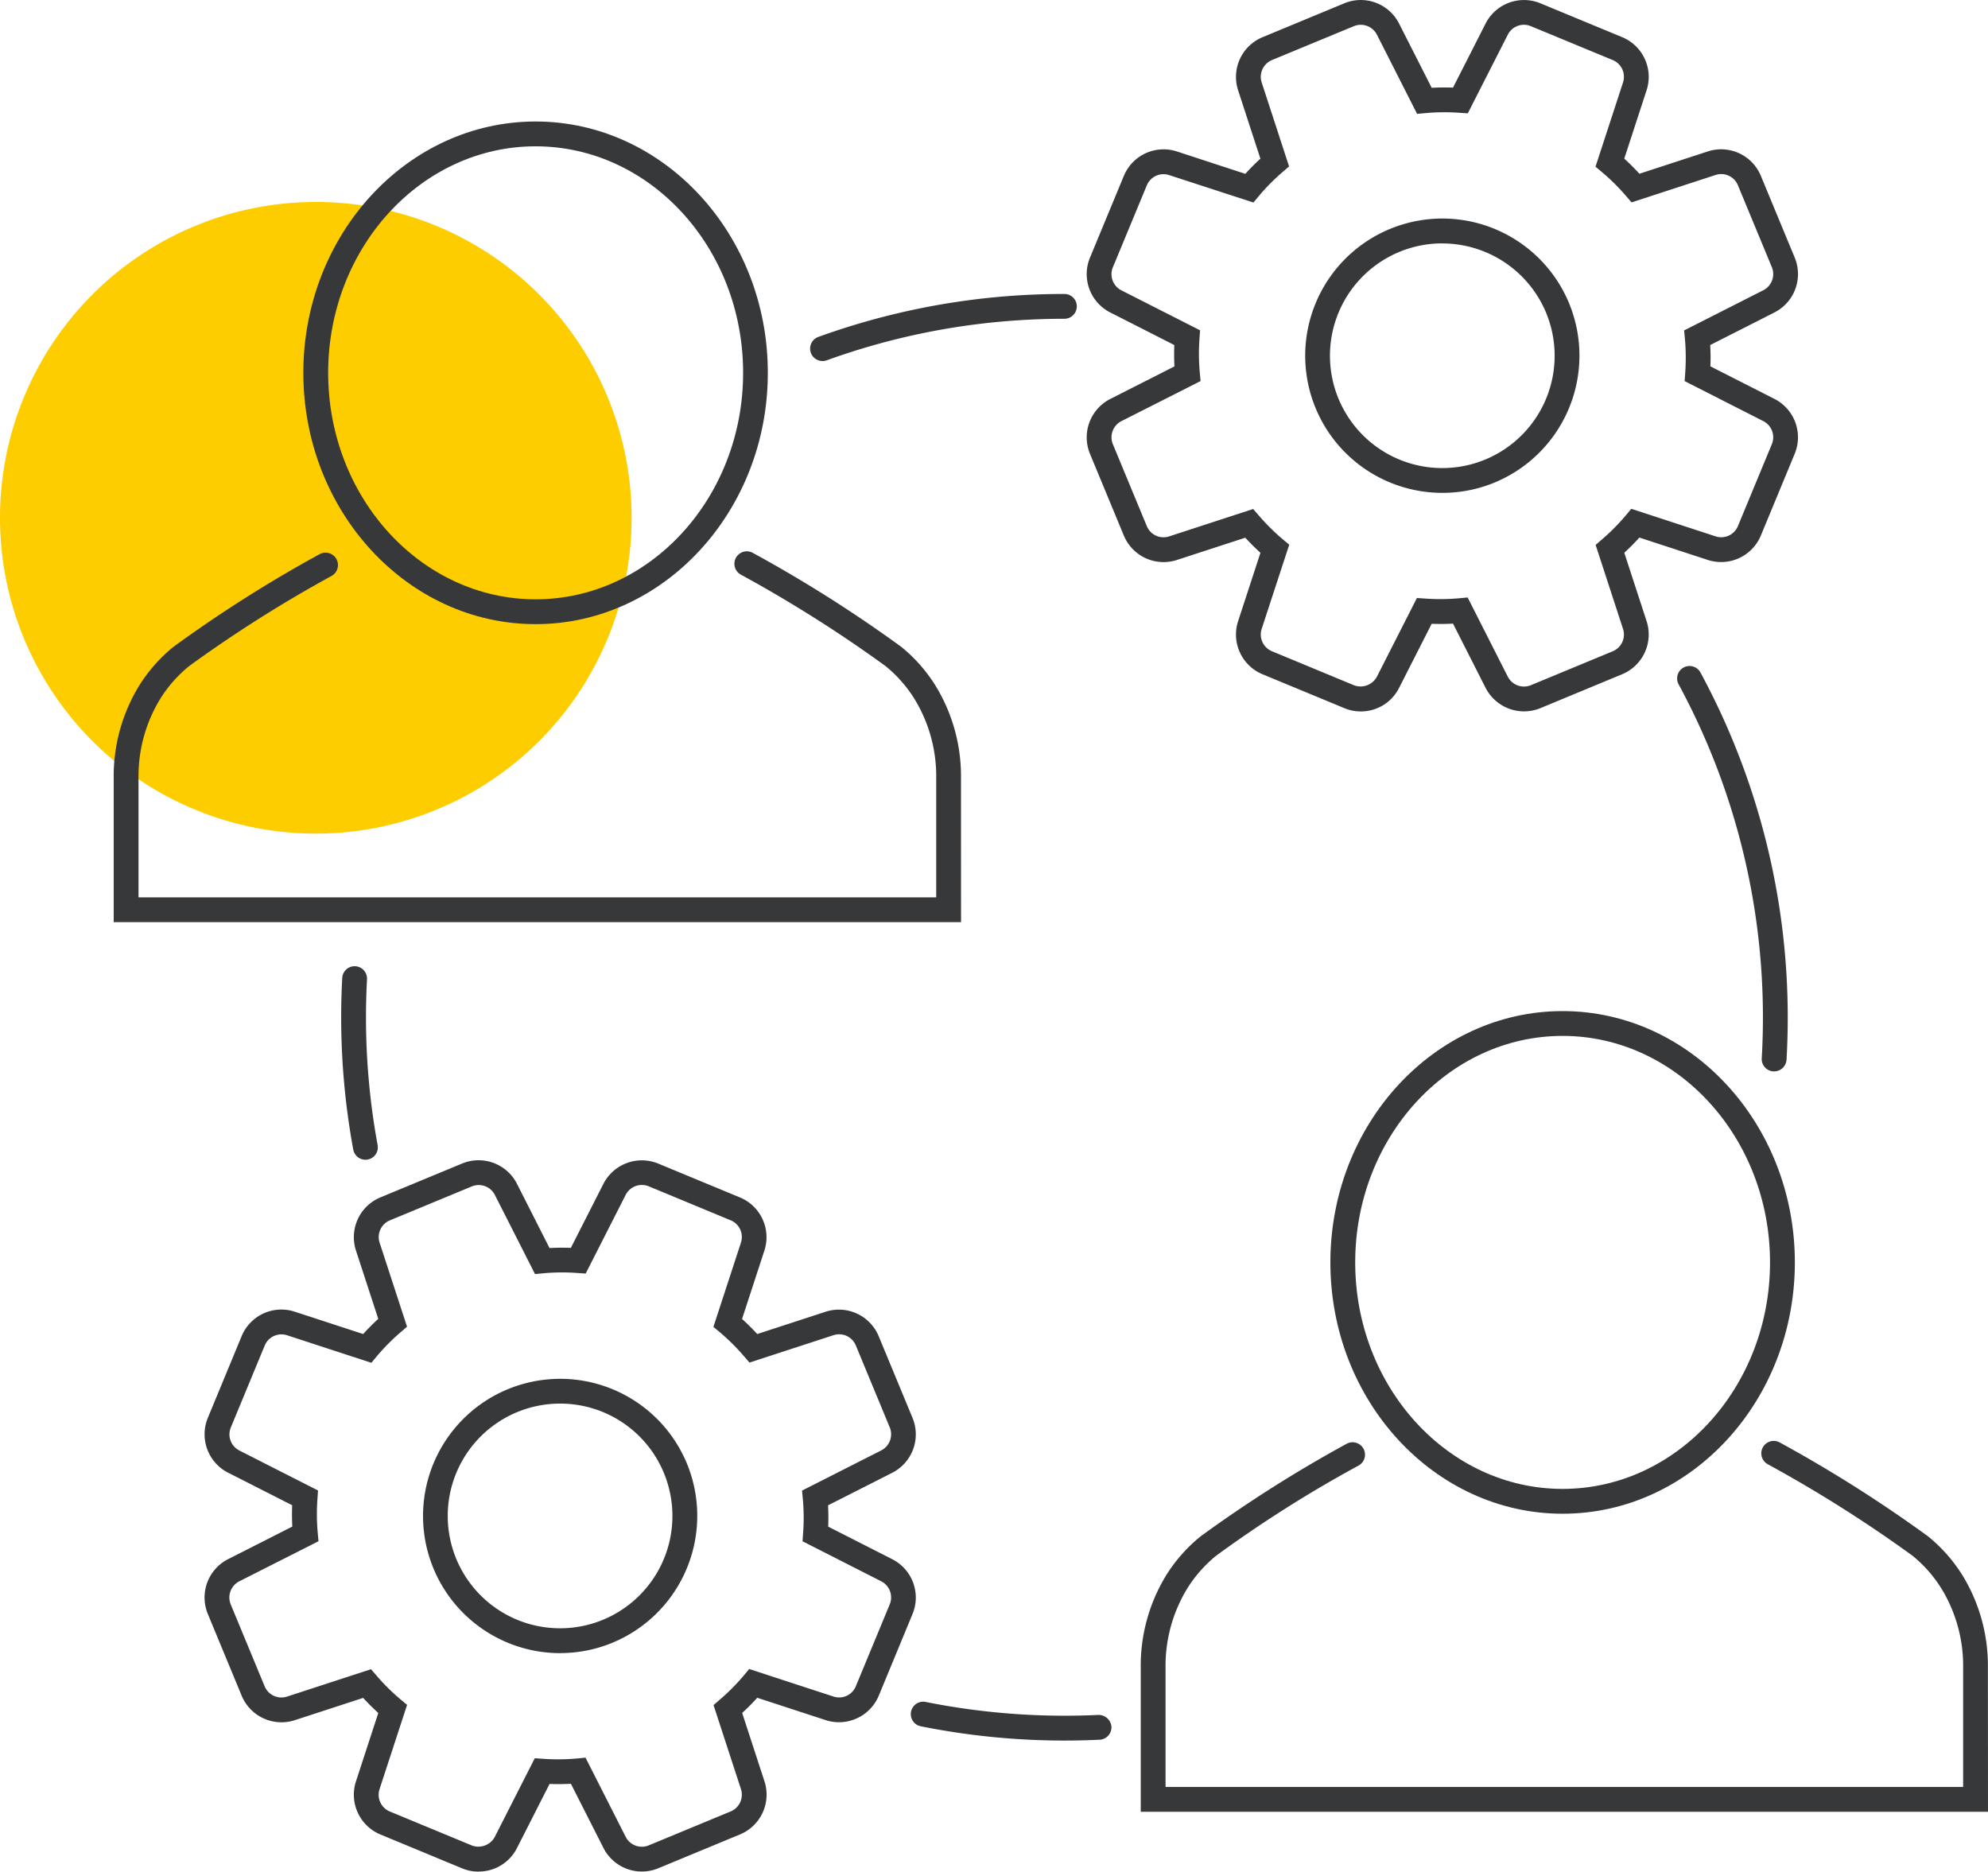 <?xml version="1.0" encoding="UTF-8"?> <svg xmlns="http://www.w3.org/2000/svg" xmlns:xlink="http://www.w3.org/1999/xlink" width="102.495" height="96.491" viewBox="0 0 102.495 96.491"><defs><clipPath id="clip-path"><rect id="Rectangle_3295" data-name="Rectangle 3295" width="32.564" height="32.563" transform="translate(608.387 16.986)" fill="#fecd00"></rect></clipPath></defs><g id="Group_2523" data-name="Group 2523" transform="translate(-153 -2809.574)"><g id="Group_2515" data-name="Group 2515" transform="translate(-455.387 2803)" clip-path="url(#clip-path)"><path id="Path_2778" data-name="Path 2778" d="M640.951,33.268a16.282,16.282,0,1,1-16.282-16.282,16.282,16.282,0,0,1,16.282,16.282" fill="#fecd00"></path></g><path id="Path_2798" data-name="Path 2798" d="M627.228,66.364a.639.639,0,0,1-.628-.523,37.649,37.649,0,0,1-.623-6.823q0-1.02.055-2.026a.639.639,0,1,1,1.277.068c-.034.648-.053,1.3-.053,1.958a36.429,36.429,0,0,0,.6,6.59.638.638,0,0,1-.513.745.578.578,0,0,1-.117.011" transform="translate(-455.387 2803)" fill="#37383a"></path><path id="Path_2799" data-name="Path 2799" d="M663.266,96.307a37.594,37.594,0,0,1-7.426-.74.64.64,0,0,1,.254-1.254,36.555,36.555,0,0,0,8.925.672.664.664,0,0,1,.67.609.642.642,0,0,1-.61.67q-.9.042-1.813.043" transform="translate(-455.387 2803)" fill="#37383a"></path><path id="Path_2800" data-name="Path 2800" d="M699.855,61.809h-.038a.639.639,0,0,1-.6-.676c.04-.7.061-1.4.061-2.114a36.064,36.064,0,0,0-4.346-17.164.64.64,0,0,1,1.125-.611,37.341,37.341,0,0,1,4.5,17.775q0,1.1-.062,2.188a.64.64,0,0,1-.638.6" transform="translate(-455.387 2803)" fill="#37383a"></path><path id="Path_2801" data-name="Path 2801" d="M650.795,25.186a.64.64,0,0,1-.218-1.242,37.122,37.122,0,0,1,10.887-2.173q.9-.042,1.8-.042a.639.639,0,0,1,0,1.279q-.875,0-1.741.042a35.859,35.859,0,0,0-10.512,2.1.643.643,0,0,1-.218.039" transform="translate(-455.387 2803)" fill="#37383a"></path><path id="Path_2802" data-name="Path 2802" d="M678.54,43.251a2.168,2.168,0,0,1-.842-.169l-4.226-1.75a2.218,2.218,0,0,1-1.254-2.729l1.154-3.531c-.265-.24-.526-.5-.782-.778l-3.532,1.151a2.218,2.218,0,0,1-2.728-1.257l-1.751-4.226a2.223,2.223,0,0,1,1.042-2.816l3.317-1.683c-.019-.36-.022-.728-.008-1.1l-3.309-1.683a2.219,2.219,0,0,1-1.041-2.816l1.751-4.228a2.216,2.216,0,0,1,2.728-1.255l3.533,1.155c.24-.266.5-.528.777-.782l-1.151-3.532a2.217,2.217,0,0,1,1.254-2.727L677.7,6.742a2.215,2.215,0,0,1,2.816,1.041L682.2,11.1c.361-.018.729-.02,1.1-.009l1.682-3.308A2.22,2.22,0,0,1,687.8,6.742l4.228,1.751a2.217,2.217,0,0,1,1.254,2.728l-1.153,3.532q.4.362.781.778l3.531-1.152a2.217,2.217,0,0,1,2.729,1.258l1.75,4.225a2.219,2.219,0,0,1-1.041,2.816l-3.318,1.683c.02.362.023.731.009,1.1l3.309,1.682a2.221,2.221,0,0,1,1.041,2.816l-1.751,4.229a2.218,2.218,0,0,1-2.73,1.254l-3.531-1.154c-.24.265-.5.527-.777.783l1.151,3.531a2.218,2.218,0,0,1-1.254,2.728L687.8,43.084a2.227,2.227,0,0,1-2.818-1.043L683.3,38.724c-.362.021-.73.021-1.1.009l-1.683,3.31a2.2,2.2,0,0,1-1.976,1.208m-5.545-10.436.278.321a11.059,11.059,0,0,0,1.249,1.241l.333.278L673.434,39a.933.933,0,0,0,.528,1.147L678.19,41.9a.957.957,0,0,0,1.186-.439l2.062-4.057.423.028a10.935,10.935,0,0,0,1.759-.015l.434-.041,2.071,4.085a.937.937,0,0,0,1.185.439l4.229-1.752A.932.932,0,0,0,692.066,39l-1.413-4.333.321-.279a10.89,10.89,0,0,0,1.24-1.25l.277-.333,4.349,1.421a.932.932,0,0,0,1.147-.526l1.752-4.23a.935.935,0,0,0-.439-1.185l-4.058-2.063.029-.423a10.959,10.959,0,0,0-.015-1.759l-.04-.433,4.085-2.071a.936.936,0,0,0,.438-1.186l-1.751-4.226a.929.929,0,0,0-1.148-.53l-4.334,1.413-.279-.321a10.706,10.706,0,0,0-1.248-1.239l-.333-.279,1.42-4.346a.935.935,0,0,0-.527-1.15l-4.229-1.75a.93.93,0,0,0-1.184.438l-2.064,4.057-.422-.028a10.846,10.846,0,0,0-1.76.016l-.433.039-2.071-4.084a.936.936,0,0,0-1.186-.438l-4.228,1.75a.936.936,0,0,0-.528,1.149l1.414,4.334-.323.278a10.7,10.7,0,0,0-1.238,1.249l-.277.333L668.661,15.6a.93.93,0,0,0-1.147.528l-1.752,4.228a.934.934,0,0,0,.439,1.186l4.058,2.062-.03.423a10.842,10.842,0,0,0,.016,1.76l.04.432L666.2,28.287a.935.935,0,0,0-.438,1.185l1.751,4.227a.932.932,0,0,0,1.149.529Z" transform="translate(-455.387 2803)" fill="#37383a"></path><path id="Path_2803" data-name="Path 2803" d="M682.759,31.983a7.071,7.071,0,1,1,6.524-9.777h0a7.081,7.081,0,0,1-3.827,9.239,7,7,0,0,1-2.7.538m-.016-12.862A5.792,5.792,0,1,0,688.1,22.7l.591-.245-.591.244a5.8,5.8,0,0,0-5.358-3.575" transform="translate(-455.387 2803)" fill="#37383a"></path><path id="Path_2804" data-name="Path 2804" d="M633.06,103.064a2.207,2.207,0,0,1-.84-.166l-4.228-1.752a2.22,2.22,0,0,1-1.255-2.727l1.154-3.534c-.265-.24-.527-.5-.782-.777l-3.531,1.151A2.223,2.223,0,0,1,620.849,94l-1.75-4.226a2.22,2.22,0,0,1,1.041-2.816l3.318-1.683c-.02-.361-.022-.731-.008-1.1l-3.31-1.681a2.222,2.222,0,0,1-1.04-2.817l1.749-4.228a2.215,2.215,0,0,1,2.731-1.253l3.531,1.153c.239-.264.5-.526.778-.783l-1.152-3.531a2.22,2.22,0,0,1,1.256-2.728l4.226-1.751a2.22,2.22,0,0,1,2.818,1.042l1.682,3.318c.362-.021.728-.024,1.1-.009L639.5,67.6a2.227,2.227,0,0,1,2.816-1.042l4.229,1.753a2.219,2.219,0,0,1,1.254,2.727l-1.154,3.533c.266.241.528.5.782.778l3.532-1.151a2.22,2.22,0,0,1,2.728,1.257l1.75,4.225a2.221,2.221,0,0,1-1.041,2.817l-3.317,1.682c.019.362.021.73.008,1.1l3.309,1.683a2.216,2.216,0,0,1,1.04,2.816L653.691,94a2.222,2.222,0,0,1-2.73,1.255l-3.532-1.154q-.359.4-.778.782l1.152,3.532a2.22,2.22,0,0,1-1.254,2.727l-4.228,1.751a2.218,2.218,0,0,1-2.817-1.041l-1.683-3.317c-.359.019-.728.022-1.1.008l-1.682,3.309a2.205,2.205,0,0,1-1.977,1.208m5.513-5.872,2.071,4.085a.935.935,0,0,0,1.188.437l4.226-1.75a.935.935,0,0,0,.529-1.149l-1.414-4.333.321-.278a10.8,10.8,0,0,0,1.24-1.249l.277-.333,4.349,1.421a.931.931,0,0,0,1.148-.529l1.75-4.227a.934.934,0,0,0-.438-1.186l-4.059-2.063.03-.423a10.727,10.727,0,0,0-.015-1.759l-.04-.433,4.085-2.071a.936.936,0,0,0,.438-1.185l-1.751-4.227a.932.932,0,0,0-1.148-.529l-4.334,1.413-.278-.321a11.077,11.077,0,0,0-1.25-1.242l-.332-.277,1.421-4.348a.931.931,0,0,0-.529-1.146l-4.227-1.753a.938.938,0,0,0-1.187.439l-2.063,4.059-.423-.029a10.7,10.7,0,0,0-1.757.015l-.433.04L633.9,68.176a.935.935,0,0,0-1.187-.438l-4.227,1.751a.933.933,0,0,0-.528,1.148l1.414,4.333-.321.279a10.812,10.812,0,0,0-1.241,1.25l-.277.333-4.349-1.421a.934.934,0,0,0-1.147.527l-1.75,4.229a.933.933,0,0,0,.437,1.185l4.059,2.063-.029.423a10.834,10.834,0,0,0,.014,1.759l.04.433L620.719,88.1a.935.935,0,0,0-.437,1.186l1.75,4.226a.936.936,0,0,0,1.149.53l4.333-1.413.279.321a10.708,10.708,0,0,0,1.249,1.239l.333.278-1.421,4.348a.933.933,0,0,0,.528,1.148l4.228,1.751a.96.96,0,0,0,1.186-.439l2.063-4.058.423.03a10.908,10.908,0,0,0,1.757-.016Z" transform="translate(-455.387 2803)" fill="#37383a"></path><path id="Path_2805" data-name="Path 2805" d="M637.279,91.8A7.071,7.071,0,1,1,643.8,82.02h0a7.081,7.081,0,0,1-3.827,9.239,7.007,7.007,0,0,1-2.7.538m-.017-12.862a5.792,5.792,0,1,0,5.358,3.575,5.782,5.782,0,0,0-5.358-3.575" transform="translate(-455.387 2803)" fill="#37383a"></path><path id="Path_2806" data-name="Path 2806" d="M636,38.751c-6.6,0-11.974-5.813-11.974-12.957S629.4,12.838,636,12.838s11.974,5.811,11.974,12.956S642.6,38.751,636,38.751m0-24.634c-5.9,0-10.694,5.238-10.694,11.677s4.8,11.677,10.694,11.677S646.7,32.232,646.7,25.794,641.9,14.117,636,14.117" transform="translate(-455.387 2803)" fill="#37383a"></path><path id="Path_2807" data-name="Path 2807" d="M657.935,54.114H614.249V46.692a8.933,8.933,0,0,1,1.3-4.75,8.138,8.138,0,0,1,1.784-2.025,69.109,69.109,0,0,1,7.522-4.768.64.64,0,1,1,.633,1.113,68.044,68.044,0,0,0-7.352,4.653,6.824,6.824,0,0,0-1.5,1.707,7.656,7.656,0,0,0-1.108,4.07v6.143h41.127V46.692a7.631,7.631,0,0,0-1.11-4.069,6.811,6.811,0,0,0-1.5-1.708,68.567,68.567,0,0,0-7.471-4.721.64.64,0,1,1,.633-1.113,69.679,69.679,0,0,1,7.641,4.836,8.071,8.071,0,0,1,1.784,2.027,8.908,8.908,0,0,1,1.3,4.748Z" transform="translate(-455.387 2803)" fill="#37383a"></path><path id="Path_2808" data-name="Path 2808" d="M688.95,84.613c-6.6,0-11.973-5.812-11.973-12.956S682.348,58.7,688.95,58.7s11.974,5.812,11.974,12.957-5.371,12.956-11.974,12.956m0-24.634c-5.9,0-10.693,5.239-10.693,11.678s4.8,11.676,10.693,11.676,10.694-5.238,10.694-11.676-4.8-11.678-10.694-11.678" transform="translate(-455.387 2803)" fill="#37383a"></path><path id="Path_2809" data-name="Path 2809" d="M710.882,99.977H667.2V92.555a8.933,8.933,0,0,1,1.3-4.75,8.093,8.093,0,0,1,1.785-2.025,68.962,68.962,0,0,1,7.521-4.768.64.64,0,0,1,.633,1.113,65.088,65.088,0,0,0-7.352,4.653,6.832,6.832,0,0,0-1.5,1.707,7.656,7.656,0,0,0-1.108,4.07V98.7H709.6V92.555a7.639,7.639,0,0,0-1.11-4.07,6.815,6.815,0,0,0-1.5-1.707,68.972,68.972,0,0,0-7.472-4.722.64.64,0,1,1,.633-1.113,69.911,69.911,0,0,1,7.641,4.837,8.079,8.079,0,0,1,1.784,2.025,8.916,8.916,0,0,1,1.3,4.75Z" transform="translate(-455.387 2803)" fill="#37383a"></path></g></svg> 